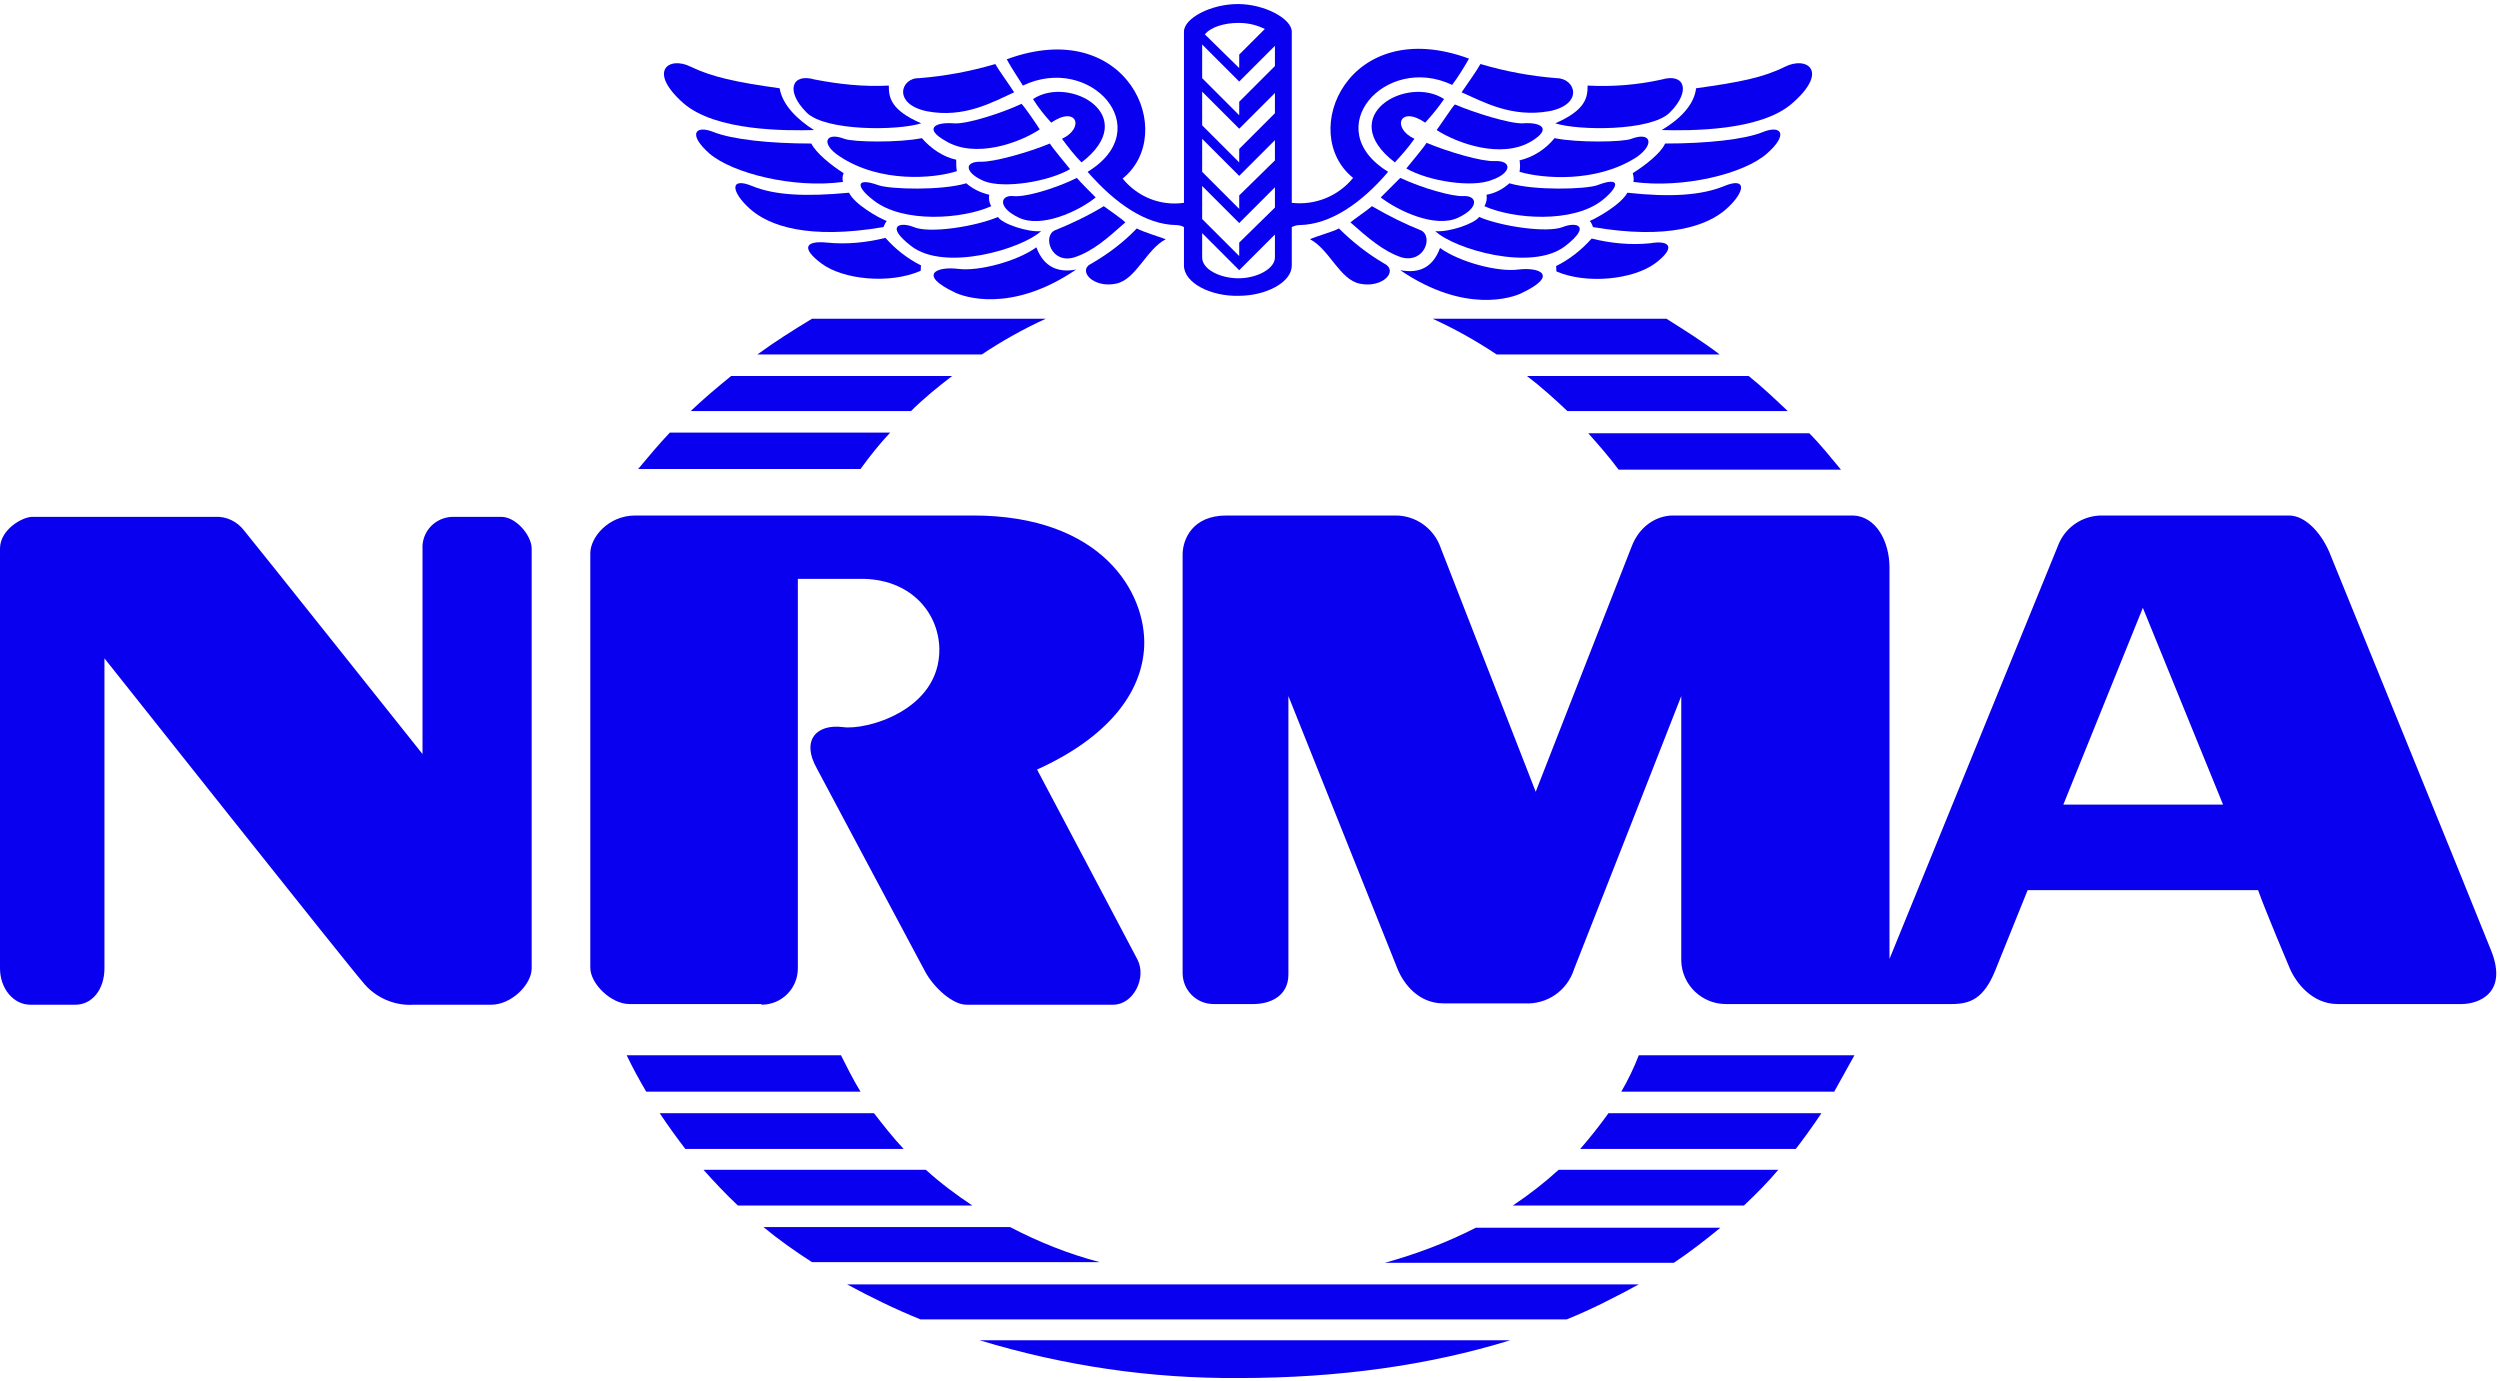 <svg width="371" height="205" viewBox="0 0 371 205" fill="none" xmlns="http://www.w3.org/2000/svg">
<path d="M161.4 25.5C165.5 30.2 170 33.3 174.5 33.4C174.9 33.4 175.4 33.5 175.7 33.7V39.4C175.7 42 179.7 44 183.8 43.9C187.9 43.9 191.7 41.9 191.7 39.4V33.7C192.1 33.5 192.5 33.4 192.9 33.4C197.4 33.3 202 30.2 206 25.5C195.6 19.1 205.6 7.9 215.5 12.6C216.4 11.4 217.2 10.1 218 8.7C200.1 2.1 192.5 19.7 200.8 26.4C198.6 29.1 195.2 30.5 191.7 30.1V4.7C191.7 2.8 187.7 0.6 183.7 0.6C179.7 0.6 175.7 2.7 175.7 4.7V30.1C172.2 30.6 168.8 29.2 166.6 26.5C174.9 19.8 167.3 2.2 149.4 8.8C150.1 10.1 151 11.4 151.8 12.7C161.8 7.9 171.9 19.1 161.4 25.5ZM183.8 3.4C185.2 3.4 186.5 3.7 187.7 4.3L183.9 8.1V10.1L178.8 5.1C179.7 4 181.7 3.4 183.8 3.4ZM178.4 6.6L183.9 12.1L189.2 6.8V9.8L183.9 15.1V17.1L178.4 11.6V6.6ZM178.4 13.6L183.9 19.1L189.2 13.8V16.8L183.9 22.1V24.1L178.4 18.6V13.6ZM178.4 20.6L183.9 26.1L189.2 20.8V23.8L183.9 29V31L178.4 25.5V20.6ZM178.4 27.6L183.9 33.1L189.2 27.8V30.8L183.9 36V38L178.4 32.5V27.6ZM178.4 34.6L183.9 40.1L189.2 34.8V38.2C189.2 39.9 186.5 41.3 183.8 41.3C181.1 41.3 178.4 40 178.4 38.2V34.6Z" fill="#0A00F0"/>
<path d="M158.8 25.1C158 24.1 156.3 22.1 155.8 21.3C152.4 22.7 147.6 24 145.7 24C142.9 23.9 143.2 25.7 146.1 26.9C149 28 155.5 27 158.8 25.1Z" fill="#0A00F0"/>
<path d="M130.4 27.5C126.8 26.2 127.1 27.8 129.6 29.7C134 33.2 142.9 32.5 147.1 30.6C146.8 30.1 146.7 29.5 146.8 28.9C145.5 28.6 144.3 28 143.4 27.2C139.7 28.3 132.2 28.1 130.4 27.5Z" fill="#0A00F0"/>
<path d="M213 34.3C215.7 36.9 227.3 40.4 232.3 36.5C236.3 33.4 233.8 32.9 231.9 33.7C229.5 34.6 222.8 33.6 219.5 32.2C218.8 33.2 215 34.5 213 34.3Z" fill="#0A00F0"/>
<path d="M136.8 20.5C133.4 21.2 126.6 21.1 125.3 20.6C122.4 19.5 121.8 21.4 124.6 23.2C130.6 27.2 138.6 26.5 142 25.4C141.9 24.9 141.9 24.3 141.9 23.7C140 23.3 138.2 22.1 136.8 20.5Z" fill="#0A00F0"/>
<path d="M121.9 39.1C125.1 41.5 132 42.2 136.6 40.2C136.7 40 136.6 39.6 136.7 39.4C134.7 38.4 132.9 37 131.4 35.3C128.6 36 125.6 36.3 122.7 36C119.7 35.7 118.7 36.7 121.9 39.1Z" fill="#0A00F0"/>
<path d="M154.5 34.3C152.5 34.5 148.7 33.2 148.1 32.2C144.8 33.6 138 34.7 135.6 33.7C133.7 32.9 131.2 33.4 135.2 36.5C140.2 40.4 151.7 36.9 154.5 34.3Z" fill="#0A00F0"/>
<path d="M126 28.6C119.6 29.2 115 29 111.6 27.6C108.2 26.2 108.5 28.5 111.3 31C114.1 33.5 119.9 35.6 131.1 33.7C131.2 33.5 131.4 33 131.6 32.8C130.3 32.3 126.8 30.3 126 28.6Z" fill="#0A00F0"/>
<path d="M159.8 26.4C156.6 28 152.1 29.3 150.4 29.1C148.4 28.9 148 30.8 151.2 32.3C154.5 33.9 160 31.4 162.6 29.3C162 28.7 160.3 27 159.8 26.4Z" fill="#0A00F0"/>
<path d="M153.3 14.7C154.1 16 155 17.1 156 18.2C159.8 15.6 161 19 157.6 20.6C158.5 21.8 159.4 23 160.5 24.1C169.5 17.2 158.7 11.1 153.3 14.7Z" fill="#0A00F0"/>
<path d="M141.5 18.3C138.7 18.1 137.1 19.1 140.3 20.9C144.7 23.6 151.3 21.2 154.3 19.2C153.6 18.1 152 15.8 151.6 15.4C148.9 16.7 143.4 18.5 141.5 18.3Z" fill="#0A00F0"/>
<path d="M225.8 43.5C231.3 40.9 228.6 39.6 225.3 40C222.3 40.4 216.6 38.9 213.7 36.8C212.6 39.8 210.5 40.6 207.8 40.1C217.5 46.7 224.6 44.1 225.8 43.5Z" fill="#0A00F0"/>
<path d="M204.9 29.3C207.5 31.3 213 33.9 216.4 32.3C219.6 30.8 219.2 29 217.2 29.1C215.5 29.2 211 27.9 207.8 26.4C207.2 27 205.5 28.7 204.9 29.3Z" fill="#0A00F0"/>
<path d="M242.1 20.6C240.9 21.1 234 21.2 230.7 20.5C229.4 22.1 227.6 23.3 225.5 23.8C225.6 24.4 225.6 24.9 225.5 25.5C228.9 26.5 236.9 27.2 242.9 23.3C245.6 21.4 245 19.5 242.1 20.6Z" fill="#0A00F0"/>
<path d="M255.9 27.6C252.5 29 247.9 29.3 241.5 28.6C240.6 30.3 237.1 32.3 235.9 32.8C236.1 32.9 236.3 33.4 236.4 33.7C247.6 35.6 253.4 33.5 256.2 31C259 28.5 259.3 26.2 255.9 27.6Z" fill="#0A00F0"/>
<path d="M207 24.1C208 23 209 21.9 209.9 20.6C206.5 19 207.7 15.6 211.5 18.2C212.5 17.1 213.5 15.9 214.3 14.7C208.8 11.1 198 17.2 207 24.1Z" fill="#0A00F0"/>
<path d="M226 18.3C224.1 18.4 218.7 16.7 215.9 15.5C215.5 15.9 214 18.2 213.2 19.3C216.3 21.3 222.8 23.6 227.2 21C230.4 19.1 228.7 18.1 226 18.3Z" fill="#0A00F0"/>
<path d="M261.6 19.6C258.9 20.7 253.3 21.3 247.1 21.3C246.5 22.7 244.2 24.5 242.3 25.7C242.4 26.1 242.5 26.6 242.4 27C249.8 28 258.8 25.8 262.2 22.8C265.5 19.9 264.3 18.5 261.6 19.6Z" fill="#0A00F0"/>
<path d="M255.2 52.6C252.7 50.7 250 49 247.3 47.3H212.6C215.9 48.8 219.1 50.6 222.1 52.6H255.2Z" fill="#0A00F0"/>
<path d="M247.8 16.7C251 13.5 250 10.8 246.6 11.8C243 12.6 239.3 12.9 235.6 12.7C235.6 14.4 235.4 16.3 230.8 18.3C234.2 19.4 245 19.5 247.8 16.7Z" fill="#0A00F0"/>
<path d="M229.9 16.5C235.1 15.5 233.8 11.6 231 11.6C227.2 11.3 223.4 10.6 219.7 9.5C219.2 10.4 217.8 12.4 216.9 13.7C220.1 15.1 224.3 17.5 229.9 16.5Z" fill="#0A00F0"/>
<path d="M120.4 21.3C114.2 21.3 108.7 20.7 105.9 19.6C103.2 18.5 102 19.9 105.3 22.8C108.7 25.7 117.7 28 125.1 27C125 26.6 125 26.1 125.2 25.7C123.3 24.5 121.1 22.7 120.4 21.3Z" fill="#0A00F0"/>
<path d="M273.2 69.7C271.7 67.9 270.2 66 268.5 64.3H235.7C237.3 66.1 238.8 67.8 240.2 69.7H273.2Z" fill="#0A00F0"/>
<path d="M246.6 19.3C250.7 19.4 261.3 19.5 266 15.3C271.5 10.5 268.1 8.3 264.9 9.9C261.7 11.5 258.2 12.2 251.7 13.1C251.4 15.7 249.1 17.8 246.6 19.3Z" fill="#0A00F0"/>
<path d="M265.3 61C263.4 59.2 261.5 57.4 259.5 55.8H226.6C228.7 57.4 230.7 59.2 232.6 61H265.3Z" fill="#0A00F0"/>
<path d="M245.6 39.1C248.8 36.7 247.8 35.6 244.9 36.1C242 36.4 239 36.1 236.2 35.4C234.7 37.1 232.9 38.5 230.9 39.5C231 39.6 230.9 40.1 231 40.3C235.5 42.2 242.3 41.5 245.6 39.1Z" fill="#0A00F0"/>
<path d="M224.5 178.9H258.8C260.6 177.2 262.3 175.5 263.9 173.6H231.3C229.1 175.6 226.9 177.3 224.5 178.9Z" fill="#0A00F0"/>
<path d="M136.6 195.8H232.5C236.2 194.3 239.7 192.5 243.2 190.6H125.7C129.2 192.5 132.9 194.3 136.6 195.8Z" fill="#0A00F0"/>
<path d="M234.5 170.5H266.5C267.8 168.8 269.1 167 270.3 165.2H238.7C237.4 167 236 168.8 234.5 170.5Z" fill="#0A00F0"/>
<path d="M183.9 204.5C198.7 204.5 212.1 202.6 224.1 198.9H145.4C157.9 202.7 170.8 204.6 183.9 204.5Z" fill="#0A00F0"/>
<path d="M149.9 182.1H113.3C115.6 184 118 185.7 120.5 187.3H163.2C158.6 186.1 154.1 184.3 149.9 182.1Z" fill="#0A00F0"/>
<path d="M240.6 162H272.2C273.2 160.2 274.2 158.4 275.2 156.6H243.2C242.5 158.4 241.6 160.3 240.6 162Z" fill="#0A00F0"/>
<path d="M135.2 61C137.1 59.1 139.2 57.4 141.3 55.8H108.5C106.4 57.5 104.4 59.2 102.5 61H135.2Z" fill="#0A00F0"/>
<path d="M210.9 34.2C208.4 33.2 206 32 203.6 30.6C202.9 31.2 201 32.5 200.4 33C203 35.3 205.3 37.3 208 38.2C211.4 39.1 212.7 35.1 210.9 34.2Z" fill="#0A00F0"/>
<path d="M345.9 82.5C344.7 79.3 342.2 76.5 339.7 76.5H311.9C309 76.5 306.4 78.3 305.4 81C304 84.4 280.4 142.3 280.4 142.3V84.2C280.4 80.5 278.5 76.5 274.8 76.5H248.3C245.7 76.5 243.2 78.2 242.1 81.2C240.9 84.2 227.9 117.5 227.9 117.5L213.8 81.3C212.8 78.4 210.1 76.5 207.1 76.5H182C176.9 76.5 175.5 80.1 175.5 82.3V144.4C175.5 146.9 177.5 149 180.1 149H186C188.4 149 191.2 147.9 191.2 144.6V103.3L207.4 143.8C208.3 146 210.5 148.9 214.2 148.9H226.2C229.6 149.1 232.6 147 233.6 143.8C235.4 139.3 249.5 103.3 249.5 103.3V142.6C249.6 146.2 252.6 149 256.1 149H289.6C292.4 149 294.4 148.2 296.1 144C297.8 139.8 300.9 132.1 300.9 132.1H335.1C336.2 135.2 339.8 143.7 339.8 143.7C340.7 145.8 343.1 149 346.9 149H365.3C367.8 149 372.2 147.4 369.7 141.1C367.2 134.8 345.9 82.5 345.9 82.5ZM306.2 119.4L318 90.2L329.9 119.4H306.2Z" fill="#0A00F0"/>
<path d="M137.4 173.6H104.4C106 175.4 107.7 177.2 109.5 178.9H144.3C141.9 177.3 139.6 175.6 137.4 173.6Z" fill="#0A00F0"/>
<path d="M198.7 33.9C197.8 34.4 195.2 35.1 194.4 35.5C197.3 37 198.8 41.5 201.8 42.1C205.2 42.8 207.6 40.2 205.4 39.1C203 37.7 200.7 35.9 198.7 33.9Z" fill="#0A00F0"/>
<path d="M221.8 23.9C219.9 24 215.1 22.6 211.7 21.2C211.2 22 209.5 24 208.7 25C212 26.9 218.5 27.9 221.4 26.7C224.3 25.7 224.5 23.8 221.8 23.9Z" fill="#0A00F0"/>
<path d="M220.3 30.6C224.5 32.5 233.4 33.2 237.8 29.7C240.3 27.7 240.6 26.1 237 27.5C235.2 28.1 227.7 28.3 224 27.2C223 28.1 221.8 28.7 220.6 28.9C220.7 29.5 220.6 30 220.3 30.6Z" fill="#0A00F0"/>
<path d="M205.5 187.4H248.4C250.8 185.8 253.1 184 255.3 182.2H219C214.7 184.4 210.2 186.1 205.5 187.4Z" fill="#0A00F0"/>
<path d="M136.7 18.3C132.1 16.3 131.9 14.4 131.9 12.7C128.2 12.9 124.5 12.5 120.9 11.8C117.5 10.8 116.5 13.5 119.7 16.7C122.5 19.5 133.3 19.4 136.7 18.3Z" fill="#0A00F0"/>
<path d="M137.5 16.5C143.1 17.6 147.4 15.1 150.5 13.7C149.6 12.3 148.2 10.4 147.7 9.5C144 10.6 140.2 11.3 136.4 11.6C133.7 11.5 132.4 15.4 137.5 16.5Z" fill="#0A00F0"/>
<path d="M163.8 30.6C161.5 32 159 33.2 156.5 34.2C154.7 35.1 156 39.2 159.4 38.2C162.2 37.3 164.4 35.3 167 33C166.4 32.4 164.6 31.2 163.8 30.6Z" fill="#0A00F0"/>
<path d="M165.6 42.1C168.6 41.5 170.1 37 173 35.5C172.2 35.2 169.6 34.4 168.7 33.9C166.7 36 164.4 37.7 162 39.1C159.8 40.1 162.2 42.8 165.6 42.1Z" fill="#0A00F0"/>
<path d="M153.8 36.7C150.9 38.8 145.2 40.3 142.2 39.9C138.9 39.5 136.2 40.8 141.7 43.4C142.9 44 150 46.6 159.7 40C157.1 40.5 154.9 39.7 153.8 36.7Z" fill="#0A00F0"/>
<path d="M155.2 47.3H120.5C117.7 49 115 50.7 112.4 52.6H145.7C148.7 50.6 151.9 48.8 155.2 47.3Z" fill="#0A00F0"/>
<path d="M124.8 156.6H93C93.9 158.5 94.9 160.3 95.9 162H127.7C126.6 160.2 125.7 158.4 124.8 156.6Z" fill="#0A00F0"/>
<path d="M113 149.1C116 149.1 118.4 146.7 118.4 143.7V85.9C122 85.9 125.3 85.9 127.6 85.9C135 85.8 139.3 90.8 139.4 96.3C139.5 105.5 128.4 108.4 125.1 107.9C121.1 107.4 118.9 109.9 121.2 114C121.2 114 136 141.8 137.3 144.2C138.6 146.6 141.4 149.1 143.4 149.1H165.2C168.2 149.1 170.2 145.1 168.8 142.4C167.4 139.7 153.9 114.2 153.9 114.2C164.3 109.5 169.5 102.9 169.8 95.9C170.1 88 163.6 76.5 144.4 76.5H136.8C136.8 76.5 97.3 76.5 94.3 76.5C90.2 76.5 87.6 79.8 87.6 82.1V143.6C87.6 146 90.7 149 93.4 149H113V149.1Z" fill="#0A00F0"/>
<path d="M129.7 165.2H97.9C99.1 167 100.4 168.8 101.7 170.5H134.1C132.5 168.8 131.1 167 129.7 165.2Z" fill="#0A00F0"/>
<path d="M74.4 76.7H67.5C65 76.6 62.9 78.4 62.7 80.9C62.7 81.1 62.7 81.2 62.7 81.4C62.7 84.5 62.7 111.9 62.7 111.9C62.7 111.9 37.3 80 36.2 78.7C35.2 77.4 33.6 76.6 31.9 76.7H4.8C3.3 76.7 0 78.6 0 81.4V143.7C0 146.7 2 149.1 4.5 149.1H11.2C13.7 149.1 15.5 146.8 15.5 143.7V97.7C15.5 97.7 52 143.7 53.8 145.7C55.6 148 58.5 149.3 61.4 149.1H72.9C75.9 149.1 78.9 146.1 78.9 143.7C78.9 140.8 78.9 82.8 78.9 81.4C78.9 79.5 76.6 76.7 74.4 76.7Z" fill="#0A00F0"/>
<path d="M101.4 15.3C106.2 19.5 116.7 19.4 120.8 19.3C118.4 17.8 116.1 15.6 115.7 13.1C109.2 12.2 105.6 11.4 102.5 9.9C99.3 8.3 96 10.5 101.4 15.3Z" fill="#0A00F0"/>
<path d="M132.1 64.2H99.4C97.7 66 96.2 67.8 94.7 69.6H127.7C129 67.8 130.5 65.9 132.1 64.2Z" fill="#0A00F0"/>
</svg>
